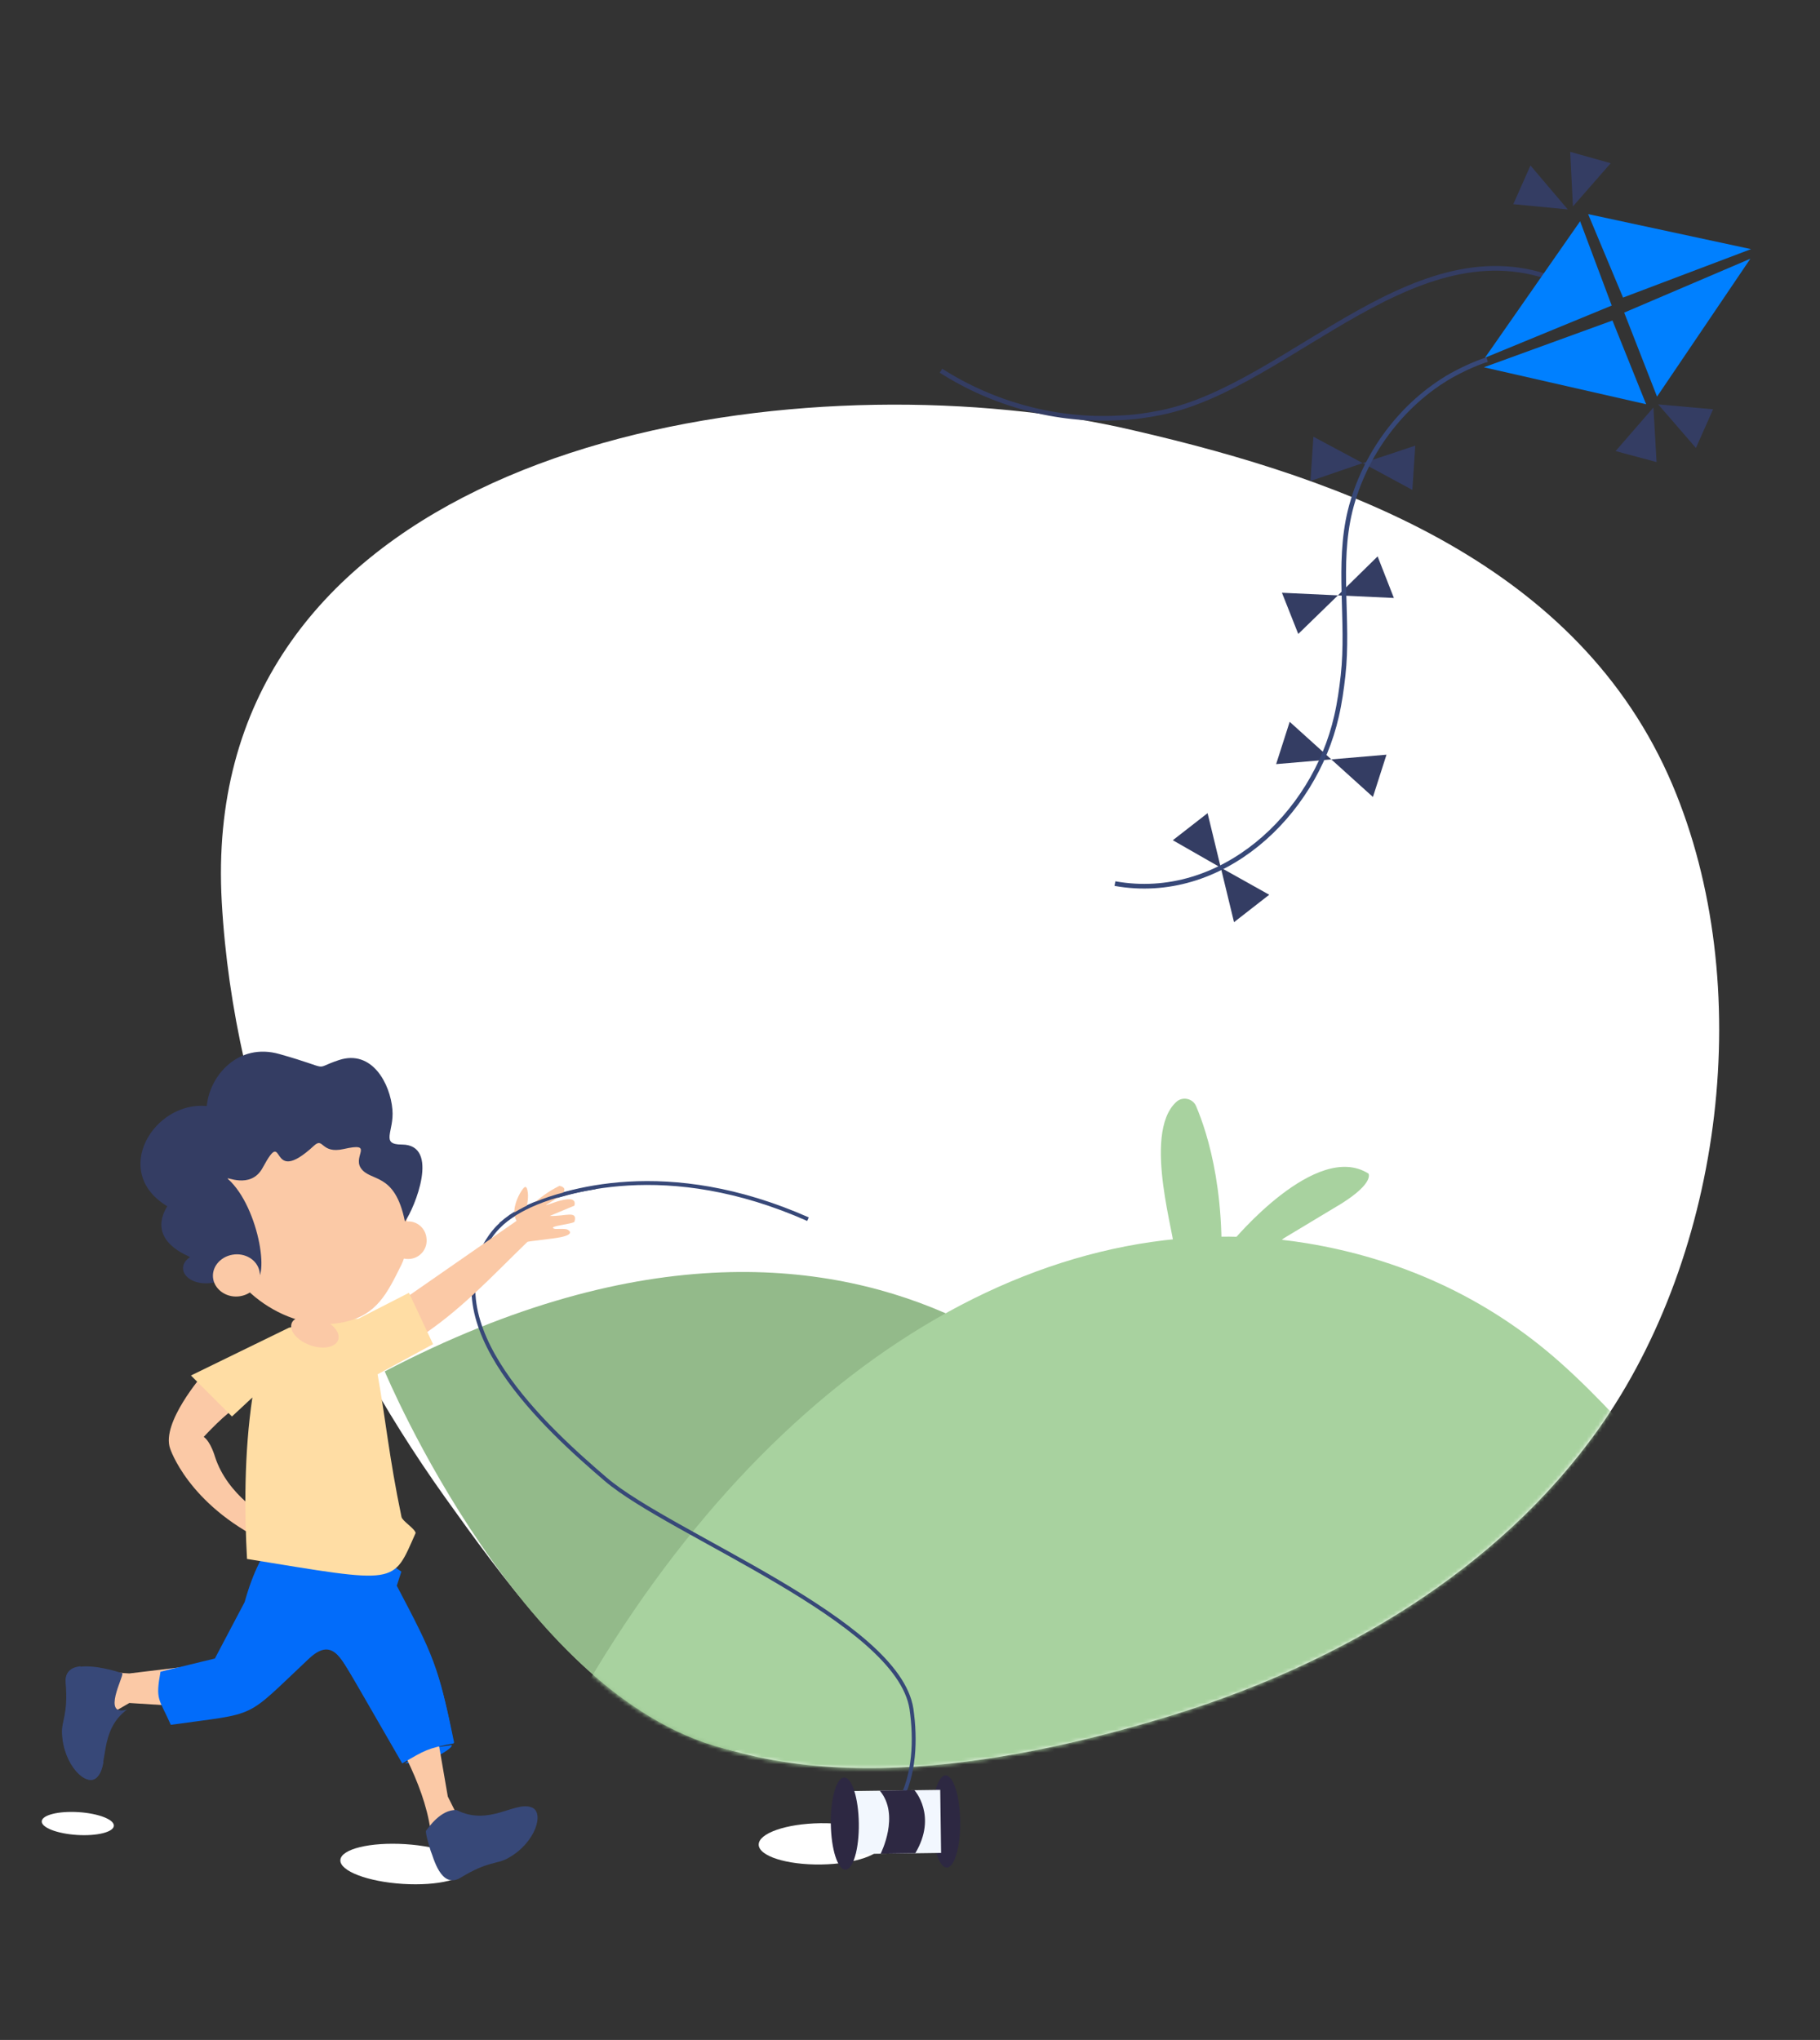 <svg width="472" height="529" viewBox="0 0 472 529" fill="none" xmlns="http://www.w3.org/2000/svg">
  <rect x="0" y="0" width="472" height="529" fill="#333333" stroke="none"/>
  <path
    d="M261.535 106.357C272.96 107.436 283.825 109.224 293.95 111.602C349.763 124.456 409.544 146.603 433.71 203.459C455.649 255.258 447.037 324.819 414.514 370.649C388.392 407.378 347.448 431.199 305.081 444.472C264.52 457.08 209.948 467.647 170.768 446.255C148.09 433.916 130.188 408.929 115.368 388.229C83.332 343.292 60.654 289.487 57.511 233.913C51.518 127.898 172.46 97.591 261.535 106.357Z"
    fill="white" />
  <path
    d="M304.472 324.407C305.296 322.19 296.011 294.122 305.02 285.793C306.636 284.241 309.36 284.833 310.194 286.85C313.096 293.619 318.931 311.201 316.01 338.296L304.472 324.407Z"
    fill="#A8D29F" />
  <path
    d="M319.767 321.788C319.767 321.788 341.335 295.712 354.902 304.342C354.902 304.342 356.464 306.729 347.878 312.123L333.03 321.052L323.482 328.166L319.767 321.788Z"
    fill="#A8D29F" />
  <path
    d="M295.655 380.603C295.655 380.603 233.99 285.537 99.781 355.633C99.781 355.633 136.103 442.67 190.374 454.064L264.557 436.526L295.655 380.603Z"
    fill="#93BA8A" />
  <mask id="mask0_8771_794" style="mask-type:luminance" maskUnits="userSpaceOnUse" x="57" y="103" width="389"
    height="356">
    <path
      d="M261.409 106.693C329.756 117.575 403.498 132.714 433.51 203.595C455.45 255.393 446.837 324.955 414.314 370.784C388.192 407.513 347.248 431.335 304.882 444.608C264.321 457.216 209.748 467.783 170.568 446.391C147.89 434.052 129.988 409.064 115.168 388.365C83.132 343.427 60.359 289.612 57.311 234.049C52.675 152.14 134.288 106.102 207.347 103.174C225.414 102.492 243.544 103.837 261.409 106.693Z"
      fill="white" />
  </mask>
  <g mask="url(#mask0_8771_794)">
    <path fill-rule="evenodd" clip-rule="evenodd"
      d="M762.665 526.797C761.787 534.685 667.93 521.346 662.376 520.247C590.081 505.942 519.828 472.431 460.49 413.485C441.435 394.527 424.515 371.092 404.826 353.506C385.138 335.92 362.258 326.253 338.924 322.403C267.304 310.675 193.345 359.683 145.395 449.012L80.933 569.117L749.754 643.6C749.669 643.494 762.665 526.797 762.665 526.797Z"
      fill="#A8D29F" />
  </g>
  <path
    d="M233.182 467.522C237.249 460.375 237.515 451.072 236.377 443.153C232.866 420.249 173.974 398.016 157.105 383.63C141.998 370.692 111.393 343.135 127.174 320.648C129.467 317.344 132.719 314.916 136.373 313.206C146.205 308.721 172.964 299.963 209.548 316.16"
    stroke="#374878" stroke-width="1.003" stroke-miterlimit="10" />
  <path
    d="M212.896 483.506C221.767 483.386 228.926 480.891 228.886 477.934C228.845 474.977 221.622 472.678 212.751 472.798C203.88 472.918 196.721 475.413 196.761 478.37C196.801 481.327 204.025 483.626 212.896 483.506Z"
    fill="white" />
  <path
    d="M245.548 484.306C247.554 484.279 249.108 478.906 249.019 472.306C248.93 465.705 247.23 460.377 245.224 460.404C243.217 460.431 241.663 465.804 241.753 472.404C241.842 479.005 243.541 484.333 245.548 484.306Z"
    fill="#2D2842" />
  <path d="M243.838 464.15L217.737 464.504L217.959 480.853L244.06 480.499L243.838 464.15Z" fill="#F2F7FE" />
  <path
    d="M219.256 484.849C221.262 484.822 222.816 479.449 222.727 472.849C222.638 466.248 220.938 460.92 218.932 460.947C216.925 460.974 215.371 466.347 215.461 472.947C215.55 479.548 217.249 484.876 219.256 484.849Z"
    fill="#2D2842" />
  <path fill-rule="evenodd" clip-rule="evenodd"
    d="M237.149 464.238C237.149 464.238 243.168 470.85 237.371 480.587L228.384 480.708C228.384 480.708 233.507 470.694 228.162 464.359L237.149 464.238Z"
    fill="#2D2842" />
  <path
    d="M104.456 488.537C113.574 489.111 121.111 487.269 121.29 484.423C121.469 481.577 114.223 478.804 105.105 478.23C95.987 477.657 88.451 479.499 88.271 482.345C88.092 485.191 95.338 487.963 104.456 488.537Z"
    fill="white" />
  <path
    d="M19.988 475.845C25.153 476.17 29.424 475.109 29.527 473.475C29.629 471.841 25.526 470.254 20.361 469.928C15.196 469.603 10.925 470.664 10.823 472.298C10.72 473.932 14.823 475.52 19.988 475.845Z"
    fill="white" />
  <path fill-rule="evenodd" clip-rule="evenodd"
    d="M52.597 356.506C52.597 356.506 41.754 368.949 44.113 375.613C44.113 375.613 48.67 389.983 68.748 399.774L69.15 393.38C69.15 393.38 59.049 387.954 55.761 377.783C55.761 377.783 54.665 373.882 52.829 372.616C52.829 372.616 59.1 365.826 61.349 365.105L52.597 356.506Z"
    fill="#FBC9A6" />
  <path fill-rule="evenodd" clip-rule="evenodd"
    d="M104.986 457.324L111.172 453.402L117.167 452.534C117.31 453.309 114.631 454.769 112.149 456.146L104.986 457.324Z"
    fill="#026CFA" />
  <path fill-rule="evenodd" clip-rule="evenodd"
    d="M108.479 346.995L103.103 338.034L133.96 316.599C132.667 314.314 133.813 311.321 134.894 309.377C135.855 307.808 136.589 306.801 136.904 309.407C137.082 311.143 136.491 312.926 136.669 313.129C137.117 313.636 139.73 310.16 145.07 307.526C145.07 307.526 148.964 308.059 143.291 311.438C137.122 315.074 150.217 307.946 148.962 312.657C148.962 312.657 143.158 315.07 142.567 315.321C146.581 315.477 149.851 313.767 148.99 316.779C148.853 317.441 141.636 317.945 143.795 318.655C144.17 318.775 145.62 318.579 146.854 318.752C147.141 318.77 149.651 319.982 145.285 320.857C143.537 321.226 137.077 321.873 136.779 322.046C127.291 331.221 119.57 339.741 108.479 346.995Z"
    fill="#FBC9A6" />
  <path fill-rule="evenodd" clip-rule="evenodd"
    d="M68.611 408.095L102.535 410.997L110.518 433.343L116.134 465.887L118.262 470.141L111.657 474.611C109.784 461.751 102.262 450.356 96.469 438.878L85.675 421.624L59.499 443.257L33.543 441.624L28.174 444.735L27.916 433.605L33.546 433.959L57.584 431.065L68.611 408.095Z"
    fill="#FBC9A6" />
  <path fill-rule="evenodd" clip-rule="evenodd"
    d="M104.091 407.554L102.902 411.216C112.229 428.952 113.933 432.317 117.671 452.097C110.787 453.388 110.28 453.835 104.314 457.292L92.221 436.316C88.329 429.652 86.065 424.527 80.056 430.185C63.051 446.168 67.4 444.047 44.298 447.287C41.194 440.29 40.287 440.999 41.62 433.514L55.727 430.091L63.452 415.44C67.914 399.337 74.471 395.63 80.02 391.189L104.091 407.554Z"
    fill="#026CFA" />
  <path fill-rule="evenodd" clip-rule="evenodd"
    d="M106.032 417.833C112.54 430.123 114.339 435.026 117.779 451.913C110.901 453.109 110.489 453.562 104.434 456.917L92.055 435.923C90.052 432.731 88.515 429.76 86.786 428.31C89.709 427.536 92.733 426.673 94.225 425.808C100.179 422.542 103.18 418.995 106.032 417.833Z"
    fill="#026CFA" />
  <path fill-rule="evenodd" clip-rule="evenodd"
    d="M86.664 341.98L74.925 344.307L49.523 356.696L60.159 367.329L65.452 362.393C63.292 376.915 63.387 392.155 64.062 404.269C103.514 410.68 101.76 411.144 107.79 397.536C107.576 396.373 104.344 394.445 104.124 393.377C100.886 377.844 100.055 368.211 97.925 356.389L112.309 348.576L106.058 335.249L92.891 341.989L86.664 341.98Z"
    fill="#FFDDA4" />
  <path fill-rule="evenodd" clip-rule="evenodd"
    d="M106.416 326.456C109.118 326.147 110.998 323.678 110.594 320.97C110.285 318.268 107.816 316.388 105.204 316.799C102.502 317.108 100.622 319.576 101.026 322.284C101.341 324.891 103.714 326.765 106.416 326.456Z"
    fill="#FBC9A6" />
  <path fill-rule="evenodd" clip-rule="evenodd"
    d="M78.653 341.378L80.139 337.543L86.211 338.5L85.529 343.247C87.18 344.405 88.044 345.897 87.77 347.221C87.357 349.207 84.237 350.064 80.856 348.989C77.475 347.914 75.138 345.468 75.55 343.482C75.718 342.342 77.012 341.562 78.653 341.378Z"
    fill="#FBC9A6" />
  <path fill-rule="evenodd" clip-rule="evenodd"
    d="M72.95 291.962C88.16 289.279 102.447 298.226 104.935 311.987C105.863 317.027 106.319 323.475 104.122 327.935C100.391 335.461 97.747 340.947 89.39 342.816C75.294 346.049 58.694 334.274 56.201 320.608C53.714 306.847 57.739 294.645 72.95 291.962Z"
    fill="#FBC9A6" />
  <path fill-rule="evenodd" clip-rule="evenodd"
    d="M65.238 332.292C70.421 333.672 67.4 313.171 59.148 305.753C58.063 304.727 64.998 308.708 68.15 302.775C74.328 291.379 69.233 308.4 81.441 297.096C83.983 294.765 83.122 299.31 89.147 297.965C97.116 296.167 91.532 299.648 93.535 302.84C95.978 306.634 102.391 303.684 105.016 316.783C107.535 313.301 114.222 296.86 104.261 296.808C98.511 296.83 102.271 293.426 101.766 287.741C101.226 281.097 96.524 272.082 87.916 274.894C80.579 277.306 86.895 277.416 72.493 273.348C61.764 270.278 54.317 279.006 53.633 286.82C39.922 285.478 28.605 303.927 43.375 312.808C37.711 322.128 49.549 325.843 49.25 326.016C44.346 329.348 50.183 335.56 59.066 331.424C61.929 330.071 64.487 332.053 65.238 332.292Z"
    fill="#343D63" />
  <path fill-rule="evenodd" clip-rule="evenodd"
    d="M62.312 336.13C65.604 335.571 67.89 332.745 67.313 329.739C66.735 326.732 63.599 324.811 60.306 325.37C57.014 325.929 54.728 328.755 55.305 331.761C55.889 334.672 59.019 336.69 62.312 336.13Z"
    fill="#FBC9A6" />
  <path fill-rule="evenodd" clip-rule="evenodd"
    d="M32.956 443.31C25.415 448.967 28.399 457.873 24.945 461.009C22.301 463.43 16.435 457.695 16.086 449.53C15.921 446.07 17.729 444.747 17.017 436.271C16.346 428.66 31.637 433.838 31.726 433.939C32.161 434.637 26.216 445.377 32.956 443.31Z"
    fill="#374878" />
  <path fill-rule="evenodd" clip-rule="evenodd"
    d="M26.824 457.005C26.531 458.615 26.053 460.118 25.039 461.012C22.396 463.433 16.529 457.698 16.181 449.533C16.015 446.073 17.823 444.75 17.117 436.179C16.916 433.292 18.699 432.35 20.823 432.101C22.057 433.807 22.426 435.555 21.566 437.034C17.358 444.529 20.278 449.887 22.792 457.134C23.525 459.192 24.482 453.121 26.824 457.005Z"
    fill="#374878" />
  <path fill-rule="evenodd" clip-rule="evenodd"
    d="M118.4 469.392C126.945 473.666 133.497 466.989 137.892 468.703C141.262 469.969 138.944 477.87 131.797 481.828C128.814 483.556 126.774 482.47 119.502 486.898C114.317 490.117 112.371 481.467 111.697 479.988C111.697 479.988 110.179 475.198 110.495 474.739C111.014 474.101 114.297 469.134 118.4 469.392Z"
    fill="#374878" />
  <path
    d="M406.297 73.77C368.463 56.008 334.892 100.106 301.193 106.984C297.567 107.726 293.861 108.251 290.2 108.365C274.049 109.276 257.659 104.845 244.038 96.137"
    stroke="#343D63" stroke-width="1.213" stroke-miterlimit="10" />
  <path fill-rule="evenodd" clip-rule="evenodd" d="M454.108 64.605L411.868 55.523L420.922 77.167L454.108 64.605Z"
    fill="#0080FF" />
  <path fill-rule="evenodd" clip-rule="evenodd" d="M453.936 67.096L429.735 102.857L421.219 81.065L453.936 67.096Z"
    fill="#0080FF" />
  <path fill-rule="evenodd" clip-rule="evenodd" d="M384.831 95.245L426.91 104.829L418.177 83.117L384.831 95.245Z"
    fill="#0080FF" />
  <path fill-rule="evenodd" clip-rule="evenodd" d="M385.11 92.771L409.791 57.375L417.987 79.236L385.11 92.771Z"
    fill="#0080FF" />
  <path fill-rule="evenodd" clip-rule="evenodd" d="M444.274 106.137L439.822 116.167L430.034 104.864L444.274 106.137Z"
    fill="#343D63" />
  <path fill-rule="evenodd" clip-rule="evenodd" d="M429.618 119.828L418.992 116.977L428.798 105.667L429.618 119.828Z"
    fill="#343D63" />
  <path fill-rule="evenodd" clip-rule="evenodd" d="M392.461 52.944L396.913 42.914L406.587 54.309L392.461 52.944Z"
    fill="#343D63" />
  <path fill-rule="evenodd" clip-rule="evenodd" d="M407.209 39.379L417.72 42.321L407.926 53.528L407.209 39.379Z"
    fill="#343D63" />
  <path fill-rule="evenodd" clip-rule="evenodd" d="M367.042 115.566L366.284 127.049L353.406 120.092L367.042 115.566Z"
    fill="#343D63" />
  <path fill-rule="evenodd" clip-rule="evenodd" d="M339.86 124.734L340.618 113.25L353.405 120.093L339.86 124.734Z"
    fill="#343D63" />
  <path fill-rule="evenodd" clip-rule="evenodd" d="M357.273 144.282L361.491 155.07L346.976 154.391L357.273 144.282Z"
    fill="#343D63" />
  <path fill-rule="evenodd" clip-rule="evenodd" d="M336.691 164.4L332.461 153.716L346.976 154.394L336.691 164.4Z"
    fill="#343D63" />
  <path fill-rule="evenodd" clip-rule="evenodd" d="M359.573 195.708L356.059 206.676L345.264 196.928L359.573 195.708Z"
    fill="#343D63" />
  <path fill-rule="evenodd" clip-rule="evenodd" d="M330.954 198.15L334.468 187.182L345.263 196.93L330.954 198.15Z"
    fill="#343D63" />
  <path fill-rule="evenodd" clip-rule="evenodd" d="M329.162 232.03L320.032 239.143L316.604 225.004L329.162 232.03Z"
    fill="#343D63" />
  <path fill-rule="evenodd" clip-rule="evenodd" d="M304.159 217.891L313.174 210.871L316.602 225.009L304.159 217.891Z"
    fill="#343D63" />
  <path
    d="M385.677 93.25C385.677 93.25 381.799 94.382 376.468 97.332C363.45 104.74 353.747 117.938 350.151 132.441C346.716 146.44 349.893 160.968 348.311 175.174C347.921 178.674 347.417 182.266 346.615 185.72C340.844 211.34 316.737 234.085 289.149 229.137"
    stroke="#374878" stroke-width="1.213" stroke-miterlimit="10" />
  <path d="M129.765 317.492C132.913 315.02 139.103 310.369 154.395 307.97" stroke="#374878" stroke-width="0.854" />
</svg>
